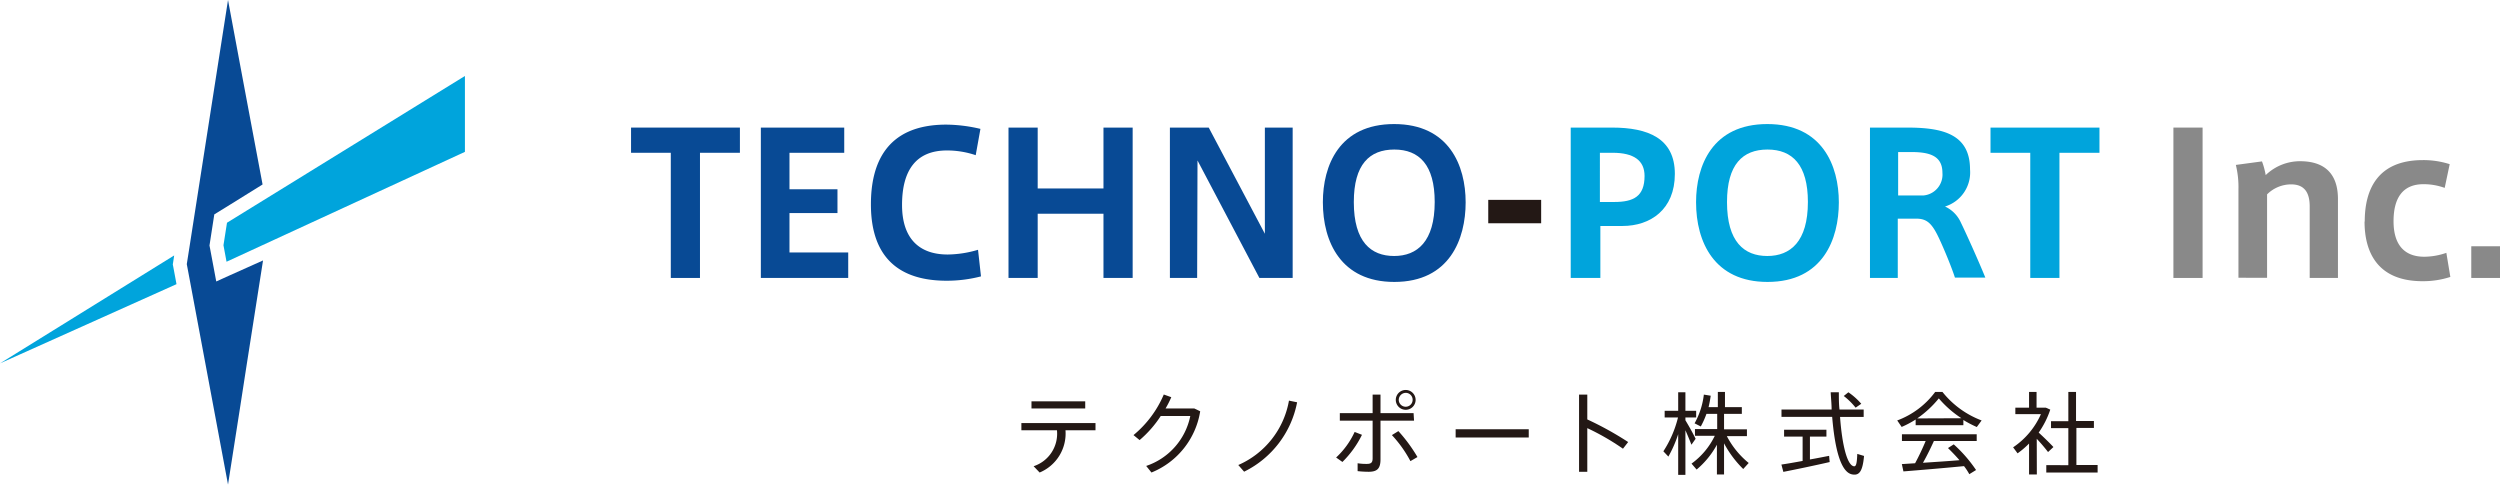 <svg xmlns="http://www.w3.org/2000/svg" viewBox="0 0 269.83 52.3"><defs><style>.cls-1{fill:#00a4dc;}.cls-2{fill:#084a95;}.cls-3{fill:#231815;}.cls-4{fill:#898989;}</style></defs><g id="レイヤー_2" data-name="レイヤー 2"><g id="レイヤー_1-2" data-name="レイヤー 1"><polygon class="cls-1" points="50.18 8.2 24.5 24.04 24.12 26.47 24.45 28.25 50.18 16.39 50.18 8.2"/><polygon class="cls-1" points="18.65 28.54 18.69 28.29 18.8 27.57 0 39.22 19.05 30.67 18.7 28.79 18.65 28.54"/><polygon class="cls-2" points="23.34 30.38 23.06 28.88 22.66 26.75 22.61 26.5 22.65 26.24 22.83 25.07 23.13 23.14 24.8 22.11 28.34 19.91 26.59 10.6 25.77 6.22 24.61 0 20.77 24.61 20.47 26.54 20.16 28.51 20.45 30.05 20.73 31.55 24.61 52.3 25.9 44.06 26.58 39.66 28.39 28.11 24.73 29.75 23.34 30.38"/><path class="cls-2" d="M72.4,30V16.49H68.11V13.77H79.86v2.72H75.55V30Z"/><path class="cls-2" d="M85.21,20.43h5.18V23H85.21v4.25h6.34V30H82.12V13.77h9v2.72H85.21Z"/><path class="cls-2" d="M94,22.05c0-4.33,1.61-8.6,8.14-8.6a16.62,16.62,0,0,1,3.68.46l-.51,2.84a9.61,9.61,0,0,0-3.11-.51c-3.3,0-4.84,2.11-4.84,5.88,0,3.55,1.78,5.35,4.93,5.35a11.84,11.84,0,0,0,3.27-.51l.32,2.87a14.63,14.63,0,0,1-3.7.47c-6.47,0-8.18-3.95-8.18-8.23Z"/><path class="cls-2" d="M112,30h-3.15V13.77H112v6.57h7.1V13.77h3.15V30h-3.15V23.07H112Z"/><path class="cls-2" d="M129.21,30h-2.94V13.77h4.19l6.06,11.46V13.77h3V30h-3.59l-6.68-12.68Z"/><path class="cls-2" d="M142.78,21.82c0-3.93,1.75-8.43,7.69-8.43s7.72,4.5,7.72,8.45-1.72,8.59-7.7,8.59c-5.75,0-7.71-4.32-7.71-8.59Zm3.34,0c0,4.29,1.86,5.81,4.35,5.81s4.38-1.56,4.38-5.83c0-4-1.67-5.66-4.36-5.66s-4.37,1.62-4.37,5.66Z"/><path class="cls-3" d="M166.34,21.57V24.1h-5.71V21.57Z"/><path class="cls-1" d="M169.53,30V13.77H174c3.85,0,6.77,1.14,6.77,5s-2.65,5.62-5.65,5.62h-2.39V30Zm4.7-8.2c2.07,0,3.27-.59,3.27-2.81,0-1.67-1.16-2.5-3.44-2.5h-1.38V21.8Z"/><path class="cls-1" d="M183.06,21.82c0-3.93,1.75-8.43,7.69-8.43s7.72,4.5,7.72,8.45-1.71,8.59-7.7,8.59c-5.75,0-7.71-4.32-7.71-8.59Zm3.34,0c0,4.29,1.86,5.81,4.35,5.81s4.38-1.56,4.38-5.83c0-4-1.67-5.66-4.36-5.66s-4.37,1.62-4.37,5.66Z"/><path class="cls-1" d="M209.33,25.82c-.78-1.69-1.33-2.22-2.5-2.22h-2V30h-3V13.77h4c3.76,0,6.8.65,6.8,4.52a3.85,3.85,0,0,1-2.7,4,3.46,3.46,0,0,1,1.71,1.73c.61,1.25,1.94,4.21,2.64,5.94H211C210.66,28.9,209.88,27,209.33,25.82Zm.32-7.17c0-1.88-1.46-2.24-3.39-2.24h-1.39V21.1h2.7A2.26,2.26,0,0,0,209.65,18.65Z"/><path class="cls-1" d="M219.13,30V16.49h-4.29V13.77H226.6v2.72h-4.32V30Z"/><path class="cls-4" d="M237.73,30h-3.15V13.77h3.15Z"/><path class="cls-4" d="M244.14,17.42a8.07,8.07,0,0,1,.4,1.48,5.33,5.33,0,0,1,3.7-1.5c3.38,0,4.1,2.16,4.1,4.08V30h-3.05V22.27c0-1.48-.57-2.37-2-2.37a3.68,3.68,0,0,0-2.6,1.08v9H241.6V20.45a10.08,10.08,0,0,0-.28-2.65Z"/><path class="cls-4" d="M255.23,23.91c0-3.36,1.31-6.63,6.28-6.63a9.26,9.26,0,0,1,2.89.44l-.54,2.56a6.66,6.66,0,0,0-2.29-.4c-2.28,0-3.23,1.54-3.23,4s1.1,3.83,3.32,3.83a7.37,7.37,0,0,0,2.38-.42l.43,2.6a9.5,9.5,0,0,1-3,.46c-4.89,0-6.26-3.17-6.26-6.44Z"/><path class="cls-4" d="M269.83,30h-3.1V26.58h3.1Z"/><path class="cls-3" d="M112.21,51l-.65-.68a3.69,3.69,0,0,0,2.52-3.88h-3.84v-.78h8v.78H115A4.56,4.56,0,0,1,112.21,51Zm4.92-7.68v.77h-5.8v-.77Z"/><path class="cls-3" d="M128.91,44.09l.63.3A8.59,8.59,0,0,1,124.28,51l-.57-.71a7.19,7.19,0,0,0,4.76-5.39h-3.19A11.86,11.86,0,0,1,123,47.5l-.66-.54a11.49,11.49,0,0,0,3.27-4.38l.81.29a10.81,10.81,0,0,1-.62,1.22Z"/><path class="cls-3" d="M140,43.42a10.55,10.55,0,0,1-5.72,7.49l-.63-.72a9.33,9.33,0,0,0,5.47-6.95Z"/><path class="cls-3" d="M147,46.93a10.73,10.73,0,0,1-2.11,2.93l-.68-.48a8.71,8.71,0,0,0,2-2.76Zm5.62-1.53H149v4.18c0,1-.36,1.34-1.29,1.34a11,11,0,0,1-1.18-.07V50a5.67,5.67,0,0,0,1,.07c.49,0,.62-.18.62-.61V45.4h-3.54v-.81h3.54v-2H149v2h3.57Zm-1.69,1.13a16.69,16.69,0,0,1,2.06,2.8l-.76.44a13,13,0,0,0-2-2.81Zm1.86-3.36a1.07,1.07,0,1,1-1.06-1.08,1.07,1.07,0,0,1,1.06,1.08Zm-1.82,0a.75.75,0,1,0,.76-.77.77.77,0,0,0-.76.76Z"/><path class="cls-3" d="M165,46.33v.89h-7.89v-.89Z"/><path class="cls-3" d="M175.73,47.71l-.56.72a26,26,0,0,0-3.85-2.22v4.71h-.89V42.59h.89v2.68A34.92,34.92,0,0,1,175.73,47.71Z"/><path class="cls-3" d="M180.07,49.28l-.54-.57a11.87,11.87,0,0,0,1.58-3.65h-1.44v-.72h1.46v-2h.78v2h1.16v.72h-1.16v.3c.41.68.85,1.47,1.1,2l-.45.64c-.16-.41-.4-1-.65-1.56v4.81h-.78V46.86A12.94,12.94,0,0,1,180.07,49.28Zm3.05,1.4-.55-.64a8,8,0,0,0,2.51-3h-2.14v-.73h2.4V44.67h-1.16a9.24,9.24,0,0,1-.61,1.36l-.67-.34a8.35,8.35,0,0,0,1-3.1l.74.12a12.15,12.15,0,0,1-.23,1.23h1V42.3h.77v1.64H188v.73h-1.92v1.67h2.47v.73h-2.17a9.18,9.18,0,0,0,2.36,2.9l-.59.65a11.37,11.37,0,0,1-2.07-2.77v3.36h-.77V48A9.29,9.29,0,0,1,183.12,50.68Z"/><path class="cls-3" d="M194.56,49.75V47.12h-2v-.74h4.57v.74h-1.78v2.47c.75-.13,1.49-.28,2.07-.39l.06.67c-1.47.34-3.76.82-5,1.06l-.21-.79C192.84,50.06,193.68,49.91,194.56,49.75Zm3.13-5.55c0-.6-.07-1.22-.1-1.86h.88c0,.65,0,1.27.07,1.86h2.61V45H198.6c.23,3.13.79,5.27,1.52,5.33.21,0,.3-.28.34-1.34l.73.22c-.15,1.69-.53,2.12-1.24,2-1.26-.18-1.91-2.73-2.2-6.22h-5.47V44.2Zm1.81-1.86a7.26,7.26,0,0,1,1.39,1.24l-.61.42A7.3,7.3,0,0,0,199,42.74Z"/><path class="cls-3" d="M211.91,45.89h-5.15v-.61a10.48,10.48,0,0,1-1.51.8l-.48-.7a9,9,0,0,0,4.1-3.08h.78a9.84,9.84,0,0,0,4.23,3.08l-.52.71a11.84,11.84,0,0,1-1.45-.76ZM206.7,50a26.46,26.46,0,0,0,1.14-2.4h-2.56v-.73h8.07v.73h-4.62c-.31.68-.72,1.54-1.18,2.35,1.31-.09,2.76-.18,3.94-.28-.37-.43-.78-.86-1.24-1.31l.62-.4a15,15,0,0,1,2.41,2.77l-.73.45a6.16,6.16,0,0,0-.57-.87c-1.93.19-4.88.44-6.54.57l-.17-.79Zm5-4.86A11.26,11.26,0,0,1,209.26,43a11.34,11.34,0,0,1-2.33,2.16Z"/><path class="cls-3" d="M219.84,51.21H219V47.87a8.81,8.81,0,0,1-1.24,1.06l-.48-.65a8.39,8.39,0,0,0,3-3.58h-2.76V44H219V42.3h.81V44h1l.48.21a9.48,9.48,0,0,1-1.25,2.48c.59.54,1.22,1.16,1.59,1.56l-.58.54a17.87,17.87,0,0,0-1.22-1.43Zm3.4-1v-4h-1.87v-.75h1.87V42.3h.83v3.14H226v.75h-1.89v4h2.29V51h-5.54V50.2Z"/></g></g></svg>
